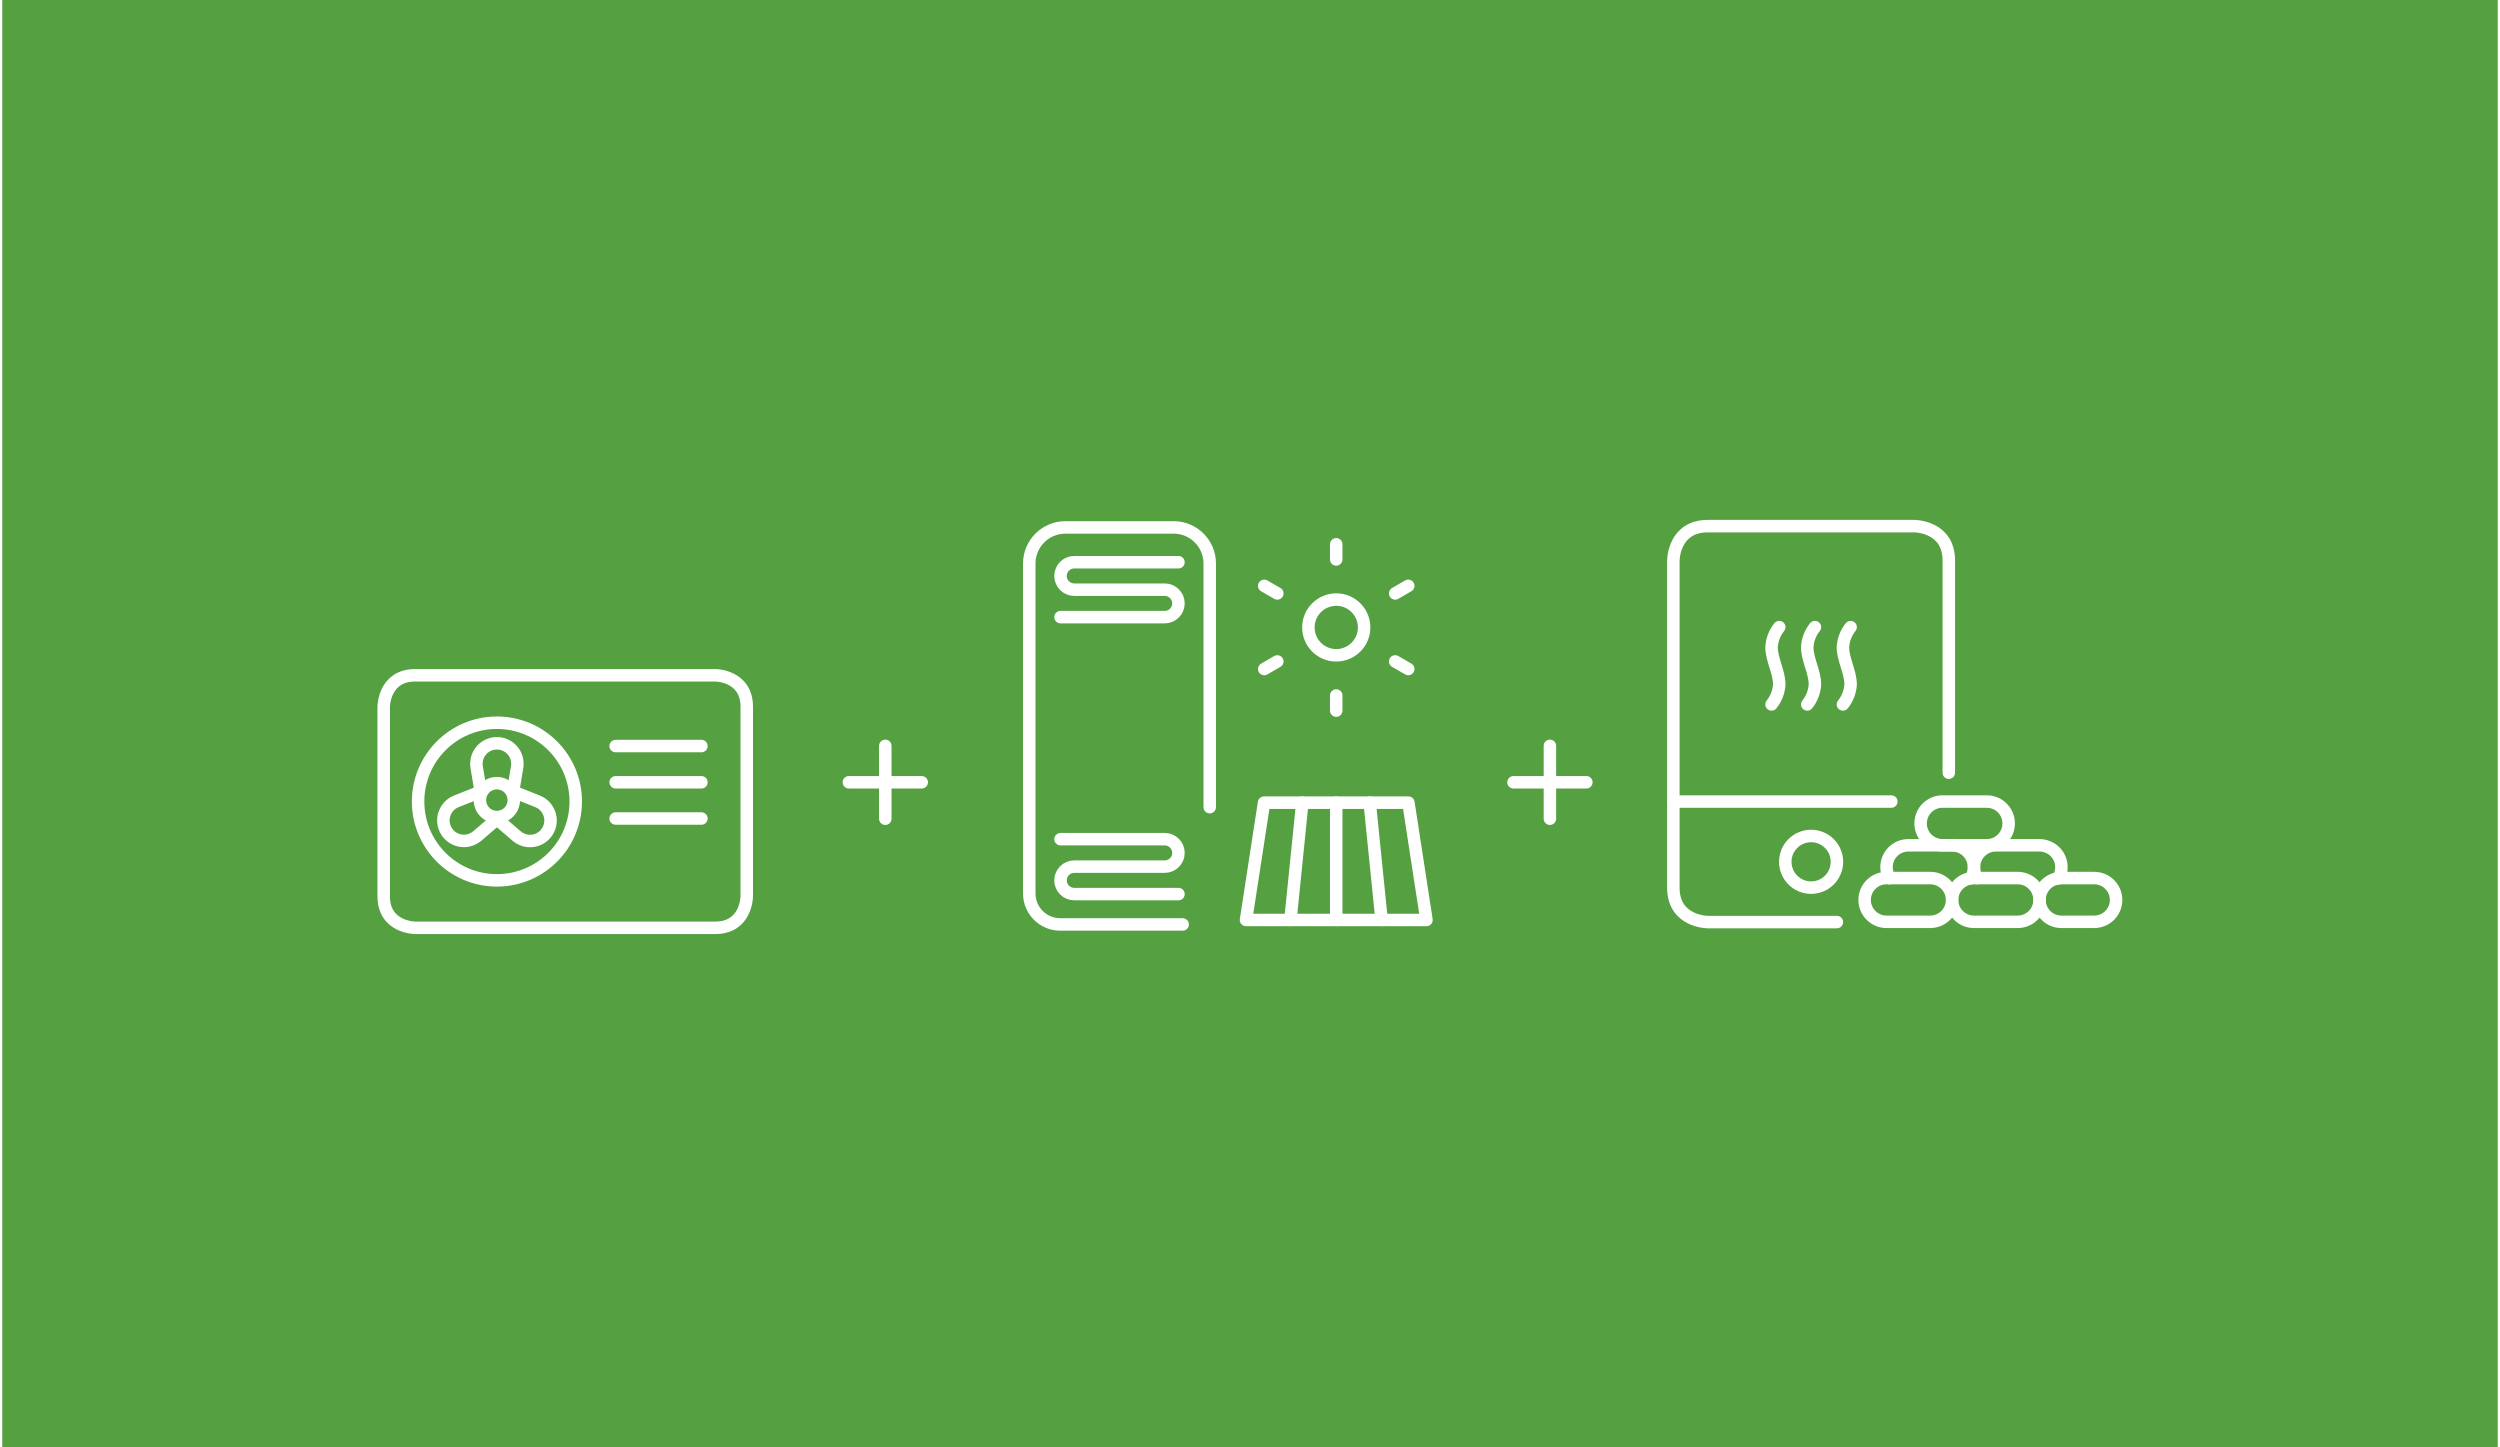<svg xmlns="http://www.w3.org/2000/svg" id="Ebene_1" data-name="Ebene 1" width="380" height="220" viewBox="0.0 13.0 600.0 348.0">
  <defs>
    <style>
      .cls-1 {
        fill: #55a041;
      }

      .cls-2 {
        fill: none;
        stroke: #fff;
        stroke-linecap: round;
        stroke-linejoin: round;
        stroke-width: 3px;
      }
    </style>
  </defs>
  <rect class="cls-1" y="0" width="600" height="374" />
  <g>
    <g>
      <path class="cls-2" d="M434.91,214c-3.43,0-6.21,2.78-6.21,6.21s2.78,6.21,6.21,6.21,6.21-2.78,6.21-6.21-2.78-6.21-6.21-6.21" />
      <path class="cls-2" d="M441.11,234.7h-31.04s-8.28,0-8.28-8.28v-78.64s0-8.28,8.28-8.28h49.67s8.28,0,8.28,8.28v51.01" />
      <path class="cls-2" d="M454.2,205.72h-52.41" />
    </g>
    <path class="cls-2" d="M468.81,229.38c0,2.9-2.35,5.26-5.26,5.26h-10.51c-2.9,0-5.26-2.35-5.26-5.26s2.35-5.26,5.26-5.26h10.51c2.9,0,5.26,2.35,5.26,5.26Z" />
    <path class="cls-2" d="M473.33,224.18c1.48-2.5.66-5.72-1.84-7.2-.81-.48-1.74-.73-2.68-.74h-10.51c-2.9,0-5.26,2.35-5.26,5.26,0,.92.24,1.83.7,2.63" />
    <path class="cls-2" d="M494.36,224.18c1.48-2.5.66-5.72-1.84-7.2-.81-.48-1.74-.73-2.68-.74h-10.51c-2.9,0-5.26,2.35-5.26,5.26,0,.92.24,1.83.7,2.63" />
    <path class="cls-2" d="M489.84,229.38c0,2.9-2.35,5.26-5.26,5.26h-10.51c-2.9,0-5.26-2.35-5.26-5.26s2.35-5.26,5.26-5.26h10.51c2.9,0,5.26,2.35,5.26,5.26Z" />
    <path class="cls-2" d="M508.24,229.38c0,2.9-2.35,5.26-5.26,5.26h-7.89c-2.9,0-5.26-2.35-5.26-5.26s2.35-5.26,5.26-5.26h7.89c2.9,0,5.26,2.35,5.26,5.26Z" />
    <path class="cls-2" d="M482.41,210.98c0,2.9-2.35,5.26-5.26,5.26h-10.65c-2.9,0-5.26-2.35-5.26-5.26s2.35-5.26,5.26-5.26h10.65c2.9,0,5.26,2.35,5.26,5.26Z" />
    <path class="cls-2" d="M435.83,163.78c-1.1,1.37-1.75,3.04-1.85,4.8,0,3,1.85,6,1.85,8.99-.1,1.75-.74,3.43-1.85,4.8" />
    <path class="cls-2" d="M427.25,163.78c-1.1,1.37-1.75,3.04-1.85,4.8,0,3,1.85,6,1.85,8.99-.1,1.75-.74,3.43-1.85,4.8" />
    <path class="cls-2" d="M444.41,163.78c-1.1,1.37-1.75,3.04-1.85,4.8,0,3,1.85,6,1.85,8.99-.1,1.75-.74,3.43-1.85,4.8" />
  </g>
  <g>
    <path class="cls-2" d="M290.32,207.07v-58.58c0-4.79-3.89-8.68-8.68-8.68h-26.03c-4.79,0-8.68,3.89-8.68,8.68v79.34c0,4.11,3.33,7.44,7.44,7.44h29.44" />
    <path class="cls-2" d="M327.44,163.86h0c0-3.7-3-6.71-6.7-6.7-3.7,0-6.7,3-6.7,6.7h0c0,3.7,3,6.71,6.7,6.7,3.7,0,6.7-3,6.7-6.7" />
    <path class="cls-2" d="M320.73,143.87v3.64" />
    <path class="cls-2" d="M320.73,180.22v3.64" />
    <path class="cls-2" d="M338.05,153.86l-3.15,1.82" />
    <path class="cls-2" d="M306.57,172.04l-3.15,1.82" />
    <path class="cls-2" d="M338.05,173.85l-3.15-1.82" />
    <path class="cls-2" d="M306.57,155.68l-3.15-1.82" />
    <path class="cls-2" d="M254.44,161.38h25.06c1.82,0,3.3-1.48,3.3-3.3h0c0-1.82-1.48-3.3-3.3-3.3h-21.76c-1.82,0-3.3-1.48-3.3-3.3h0c0-1.82,1.48-3.3,3.3-3.3h25.06" />
    <path class="cls-2" d="M282.8,227.97h-25.06c-1.82,0-3.3-1.48-3.3-3.3h0c0-1.82,1.48-3.3,3.3-3.3h21.76c1.82,0,3.3-1.48,3.3-3.3h0c0-1.82-1.48-3.3-3.3-3.3h-25.06" />
    <path class="cls-2" d="M303.38,205.99h34.71s4.34,28.2,4.34,28.2h-43.39s4.34-28.2,4.34-28.2Z" />
    <path class="cls-2" d="M320.73,234.19v-28.2" />
    <path class="cls-2" d="M328.78,205.99l2.86,28.2" />
    <path class="cls-2" d="M309.72,234.19l2.86-28.2" />
  </g>
  <g>
    <g>
      <path class="cls-2" d="M99.3,175.36h72.11s7.59,0,7.59,7.59v45.54s0,7.59-7.59,7.59h-72.11s-7.59,0-7.59-7.59v-45.54s0-7.59,7.59-7.59" />
      <path class="cls-2" d="M99.98,205.72c0,10.46,8.48,18.95,18.95,18.95s18.95-8.48,18.95-18.95-8.48-18.95-18.95-18.95-18.95,8.48-18.95,18.95Z" />
      <path class="cls-2" d="M131.55,208.68c-.46-1.38-1.5-2.48-2.85-3.01l-5.89-2.35.98-5.88c.44-2.69-1.38-5.22-4.07-5.66-2.69-.44-5.22,1.38-5.66,4.07-.09.53-.09,1.07,0,1.6l.98,5.88-5.89,2.35c-2.53,1.02-3.75,3.89-2.73,6.42,1.02,2.53,3.89,3.75,6.42,2.73.49-.2.95-.48,1.36-.82l4.74-4.07,4.74,4.07c2.06,1.78,5.18,1.55,6.95-.51,1.14-1.32,1.5-3.15.94-4.8Z" />
      <path class="cls-2" d="M114.85,205.38c0,2.25,1.82,4.07,4.07,4.07,2.25,0,4.07-1.82,4.07-4.07h0c0-2.25-1.82-4.07-4.07-4.08-2.25,0-4.07,1.82-4.07,4.07h0" />
    </g>
    <line class="cls-2" x1="147.48" y1="192.38" x2="168.1" y2="192.38" />
    <line class="cls-2" x1="147.48" y1="201.09" x2="168.1" y2="201.09" />
    <line class="cls-2" x1="147.48" y1="209.8" x2="168.1" y2="209.8" />
  </g>
  <g>
    <line class="cls-2" x1="203.55" y1="201.09" x2="221.07" y2="201.09" />
    <line class="cls-2" x1="212.31" y1="192.33" x2="212.31" y2="209.85" />
  </g>
  <g>
    <line class="cls-2" x1="363.35" y1="201.09" x2="380.87" y2="201.09" />
    <line class="cls-2" x1="372.11" y1="192.33" x2="372.11" y2="209.85" />
  </g>
</svg>